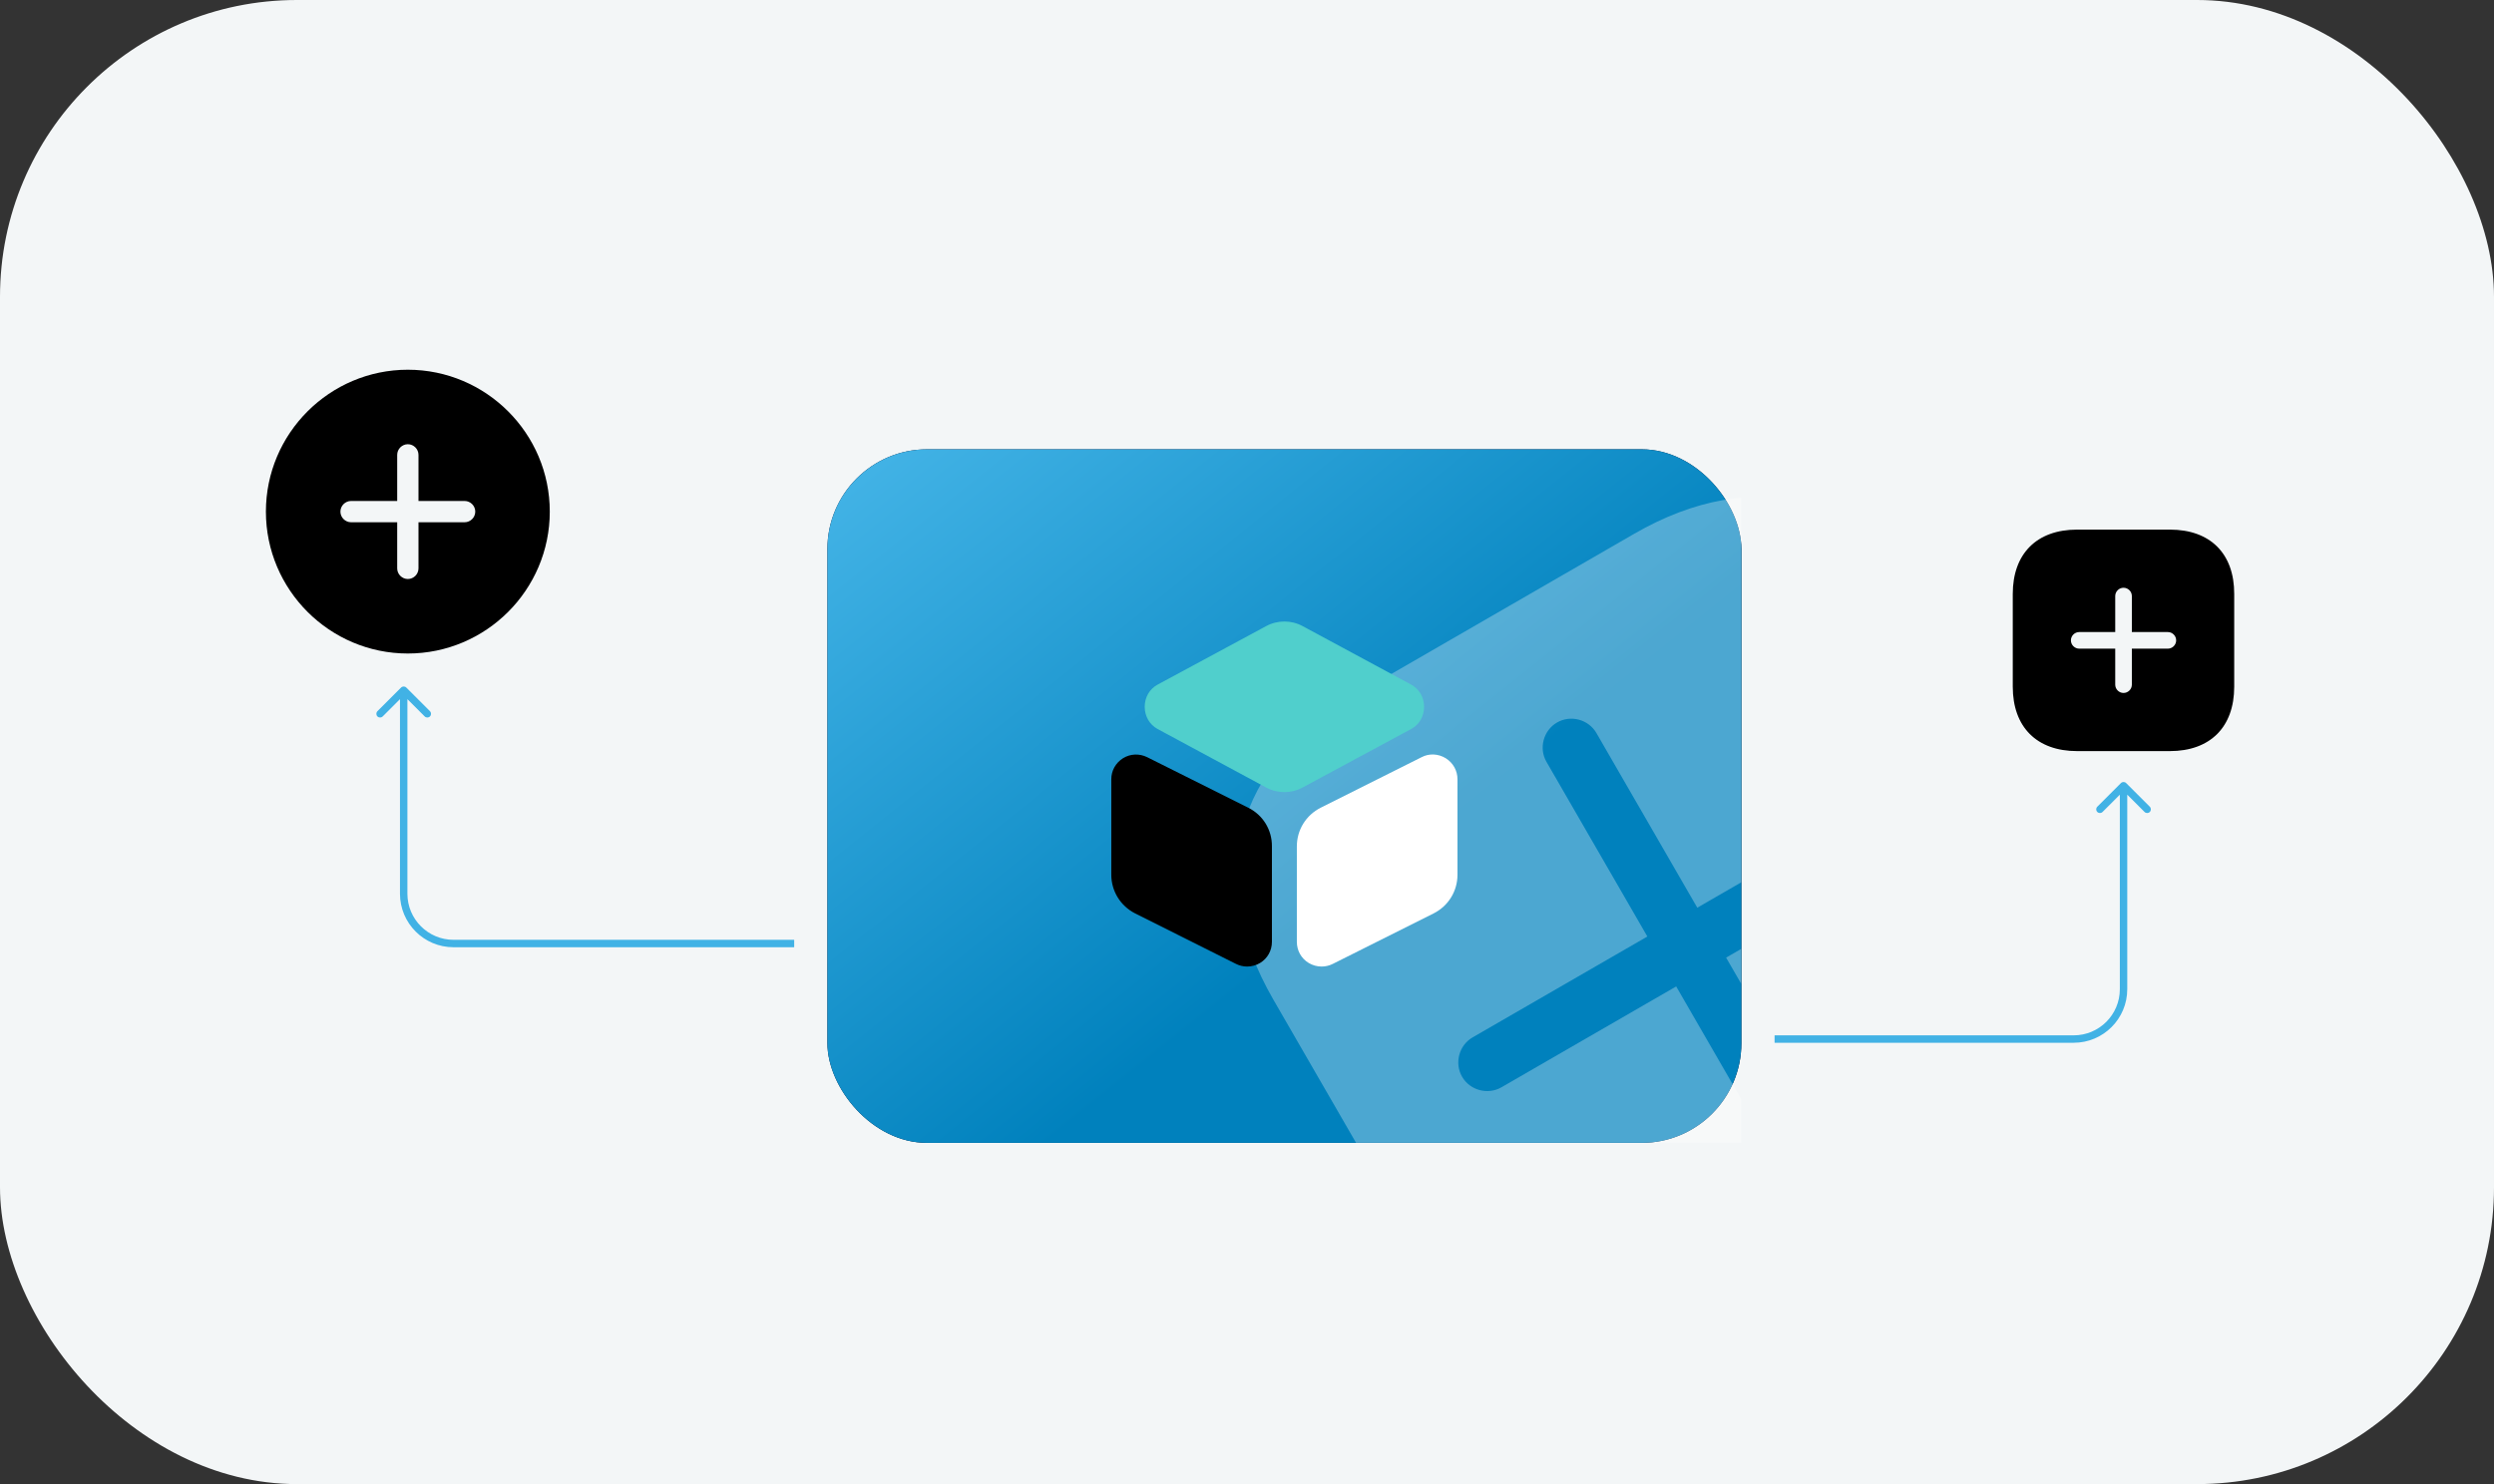 <svg width="336" height="200" viewBox="0 0 336 200" fill="none" xmlns="http://www.w3.org/2000/svg">
<rect x="0" y="0" width="336" height="200" fill="#333333" stroke="none"/>
<rect width="336" height="200" rx="40" fill="#F3F6F7"/>
<path d="M285.737 105.531C285.932 105.336 286.249 105.336 286.444 105.531L289.626 108.713C289.822 108.908 289.822 109.225 289.626 109.42C289.431 109.616 289.114 109.616 288.919 109.42L286.091 106.592L283.262 109.42C283.067 109.616 282.75 109.616 282.555 109.42C282.36 109.225 282.36 108.908 282.555 108.713L285.737 105.531ZM279.375 140.525L239.078 140.525L239.078 139.525L279.375 139.525L279.375 140.525ZM285.591 133.309L285.591 105.885L286.591 105.885L286.591 133.309L285.591 133.309ZM279.375 139.525C282.808 139.525 285.591 136.742 285.591 133.309L286.591 133.309C286.591 137.294 283.36 140.525 279.375 140.525L279.375 139.525Z" fill="#41B2E5"/>
<path d="M54.74 92.659C54.545 92.464 54.228 92.464 54.033 92.659L50.851 95.841C50.656 96.036 50.656 96.353 50.851 96.548C51.047 96.743 51.363 96.743 51.558 96.548L54.387 93.72L57.215 96.548C57.41 96.743 57.727 96.743 57.922 96.548C58.118 96.353 58.118 96.036 57.922 95.841L54.74 92.659ZM61.103 127.652L106.996 127.652L106.996 126.652L61.103 126.652L61.103 127.652ZM54.887 120.436L54.887 93.013L53.887 93.013L53.887 120.436L54.887 120.436ZM61.103 126.652C57.67 126.652 54.887 123.869 54.887 120.436L53.887 120.436C53.887 124.422 57.117 127.652 61.103 127.652L61.103 126.652Z" fill="#41B2E5"/>
<path d="M54.946 49.825C44.41 49.825 35.824 58.41 35.824 68.947C35.824 79.483 44.41 88.069 54.946 88.069C65.483 88.069 74.068 79.483 74.068 68.947C74.068 58.41 65.483 49.825 54.946 49.825ZM62.595 70.381H56.38V76.595C56.38 77.379 55.73 78.029 54.946 78.029C54.162 78.029 53.512 77.379 53.512 76.595V70.381H47.297C46.514 70.381 45.863 69.731 45.863 68.947C45.863 68.162 46.514 67.512 47.297 67.512H53.512V61.298C53.512 60.514 54.162 59.864 54.946 59.864C55.73 59.864 56.38 60.514 56.38 61.298V67.512H62.595C63.379 67.512 64.029 68.162 64.029 68.947C64.029 69.731 63.379 70.381 62.595 70.381Z" fill="black"/>
<path d="M292.344 71.372H279.837C274.404 71.372 271.166 74.61 271.166 80.043V92.535C271.166 97.982 274.404 101.221 279.837 101.221H292.329C297.761 101.221 301 97.982 301 92.549V80.043C301.015 74.61 297.776 71.372 292.344 71.372ZM292.06 87.415H287.21V92.266C287.21 92.878 286.702 93.385 286.09 93.385C285.478 93.385 284.971 92.878 284.971 92.266V87.415H280.121C279.509 87.415 279.001 86.908 279.001 86.296C279.001 85.684 279.509 85.177 280.121 85.177H284.971V80.326C284.971 79.714 285.478 79.207 286.09 79.207C286.702 79.207 287.21 79.714 287.21 80.326V85.177H292.06C292.672 85.177 293.179 85.684 293.179 86.296C293.179 86.908 292.672 87.415 292.06 87.415Z" fill="black"/>
<g clip-path="url(#clip0_4233_16009)">
<rect x="111.473" y="60.551" width="123.128" height="93.465" rx="13.432" fill="#000827"/>
<rect x="111.473" y="60.551" width="123.128" height="93.465" rx="13.432" fill="url(#paint0_linear_4233_16009)"/>
<g opacity="0.3">
<path d="M220.142 71.947L182.57 93.639C166.25 103.062 162.138 118.409 171.56 134.729L193.227 172.256C202.675 188.621 218.022 192.733 234.342 183.311L271.869 161.644C288.189 152.222 292.301 136.875 282.879 120.555L261.187 82.983C251.809 66.637 236.463 62.525 220.142 71.947ZM256.085 115.46L232.546 129.05L246.136 152.589C247.198 154.427 246.553 156.832 244.715 157.893C242.877 158.954 240.472 158.31 239.411 156.472L225.821 132.933L202.282 146.523C200.444 147.584 198.039 146.94 196.978 145.102C195.917 143.264 196.561 140.859 198.399 139.798L221.938 126.208L208.348 102.669C207.287 100.831 207.931 98.426 209.769 97.365C211.607 96.304 214.012 96.948 215.073 98.786L228.663 122.325L252.202 108.735C254.04 107.673 256.445 108.318 257.506 110.156C258.567 111.994 257.923 114.399 256.085 115.46Z" fill="white"/>
</g>
<path d="M190.13 92.266L175.509 84.384C173.97 83.545 172.104 83.545 170.565 84.384L155.944 92.266C154.871 92.849 154.218 93.969 154.218 95.251C154.218 96.51 154.871 97.653 155.944 98.236L170.565 106.118C171.335 106.538 172.197 106.748 173.037 106.748C173.876 106.748 174.739 106.538 175.509 106.118L190.13 98.236C191.203 97.653 191.856 96.534 191.856 95.251C191.856 93.969 191.203 92.849 190.13 92.266Z" fill="#50CFCC"/>
<path d="M168.163 108.847L154.544 102.037C153.495 101.524 152.282 101.571 151.303 102.177C150.3 102.807 149.717 103.856 149.717 105.022V117.871C149.717 120.087 150.953 122.092 152.935 123.095L166.53 129.904C166.997 130.137 167.51 130.254 168.023 130.254C168.629 130.254 169.236 130.091 169.772 129.764C170.775 129.158 171.358 128.085 171.358 126.919V114.07C171.381 111.832 170.145 109.826 168.163 108.847Z" fill="black"/>
<path d="M194.771 102.177C193.768 101.571 192.556 101.501 191.53 102.037L177.934 108.847C175.952 109.849 174.716 111.831 174.716 114.07V126.919C174.716 128.085 175.299 129.158 176.302 129.764C176.838 130.091 177.444 130.254 178.051 130.254C178.564 130.254 179.077 130.137 179.543 129.904L193.139 123.095C195.121 122.092 196.357 120.11 196.357 117.871V105.022C196.357 103.856 195.774 102.807 194.771 102.177Z" fill="white"/>
</g>
<defs>
<linearGradient id="paint0_linear_4233_16009" x1="-38.219" y1="-35.123" x2="124.175" y2="167.864" gradientUnits="userSpaceOnUse">
<stop stop-color="#E7F4BB"/>
<stop offset="0.33" stop-color="#56DBC1"/>
<stop offset="0.67" stop-color="#41B2E5"/>
<stop offset="1" stop-color="#0081BD"/>
</linearGradient>
<clipPath id="clip0_4233_16009">
<rect width="123.128" height="93.465" fill="white" transform="translate(111.473 60.551)"/>
</clipPath>
</defs>
</svg>
